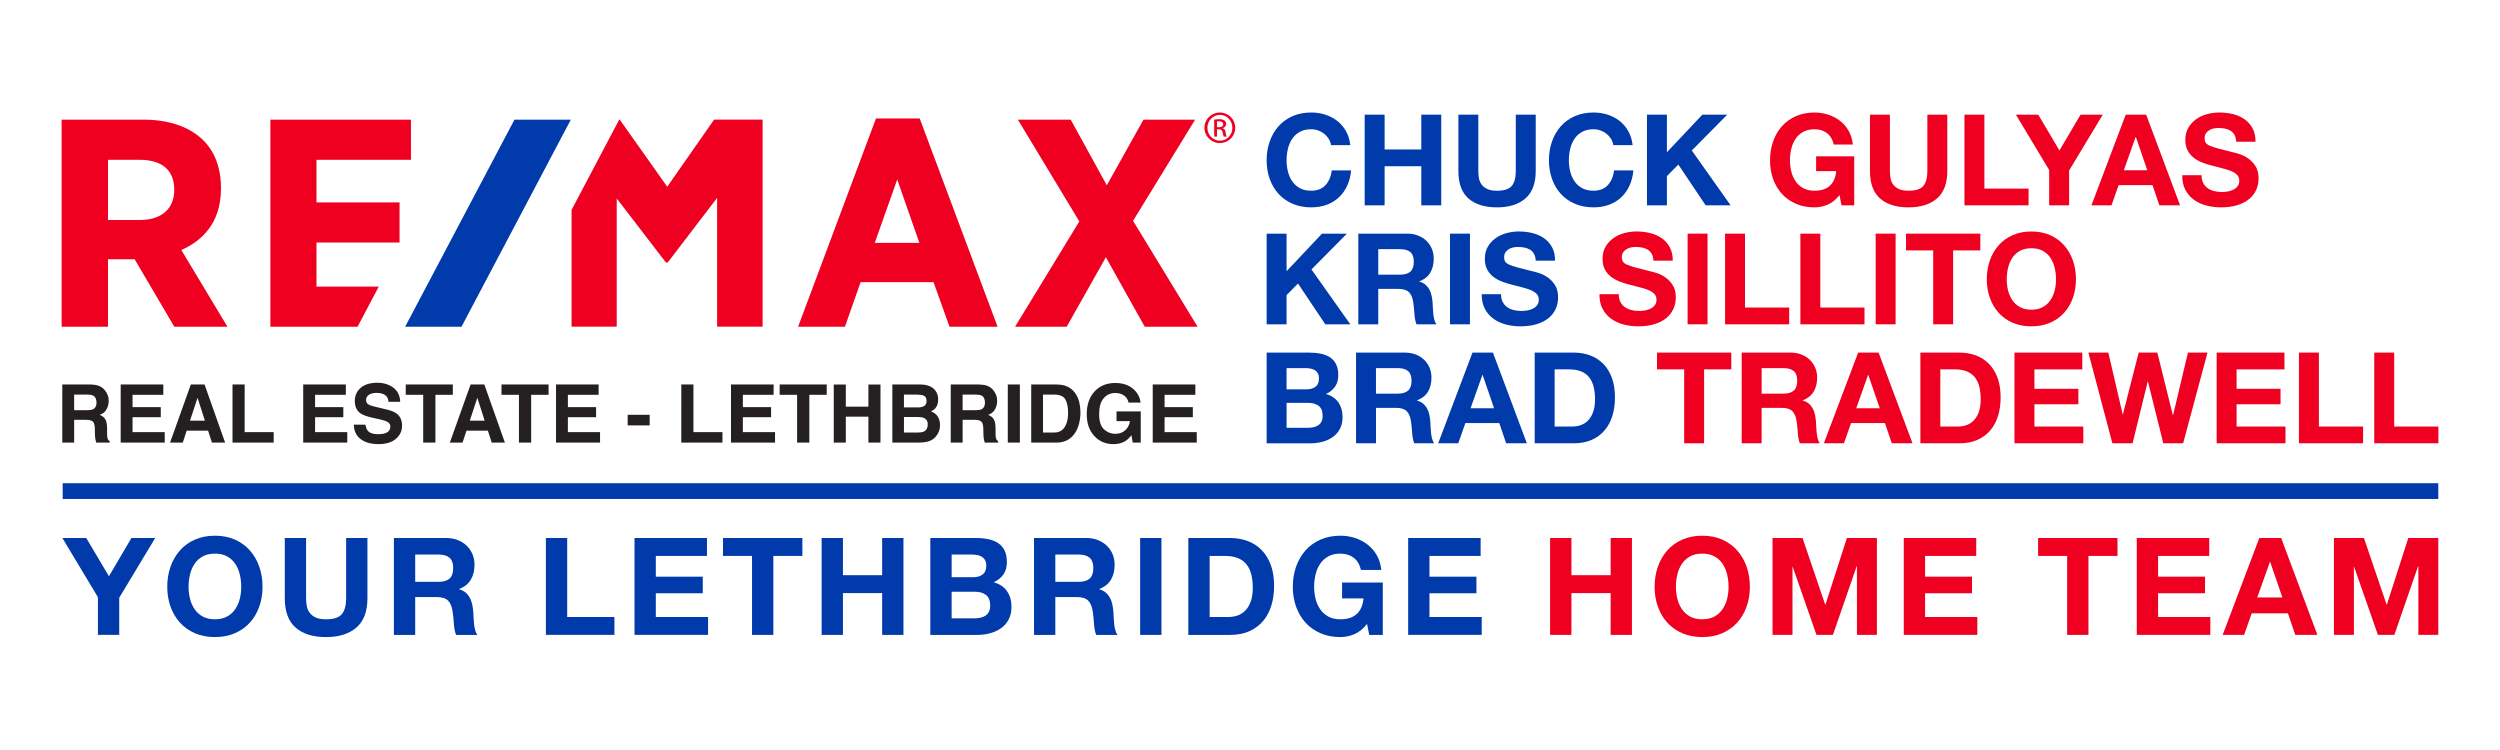 <?xml version="1.0" encoding="utf-8"?>
<!-- Generator: Adobe Illustrator 25.4.1, SVG Export Plug-In . SVG Version: 6.00 Build 0)  -->
<svg version="1.1" id="Layer_1" xmlns="http://www.w3.org/2000/svg" xmlns:xlink="http://www.w3.org/1999/xlink" x="0px" y="0px"
	 viewBox="0 0 2365.73 709.32" style="enable-background:new 0 0 2365.73 709.32;" xml:space="preserve">
<style type="text/css">
	.st0{fill:#003AAB;}
	.st1{fill:#EF0021;}
	.st2{fill:#241F20;}
</style>
<g>
	<g>
		<path class="st0" d="M59.02,509.11h22.6l21.45,36.21l21.32-36.21h22.47l-34.03,56.5v35.19H92.66v-35.7L59.02,509.11z"/>
		<path class="st0" d="M161.36,536.27c2.06-5.86,5.01-10.98,8.86-15.35c3.85-4.37,8.58-7.79,14.19-10.27
			c5.61-2.48,11.92-3.72,18.94-3.72c7.11,0,13.44,1.24,19.01,3.72c5.56,2.48,10.27,5.91,14.13,10.27s6.81,9.48,8.86,15.35
			c2.06,5.86,3.08,12.22,3.08,19.07c0,6.68-1.03,12.91-3.08,18.68c-2.05,5.78-5.01,10.81-8.86,15.09
			c-3.85,4.28-8.56,7.64-14.13,10.08c-5.57,2.44-11.9,3.66-19.01,3.66c-7.02,0-13.33-1.22-18.94-3.66
			c-5.61-2.44-10.34-5.8-14.19-10.08c-3.85-4.28-6.81-9.31-8.86-15.09c-2.05-5.78-3.08-12.01-3.08-18.68
			C158.28,548.49,159.31,542.13,161.36,536.27z M179.79,566.58c0.9,3.64,2.33,6.91,4.3,9.82c1.97,2.91,4.54,5.24,7.71,7
			c3.17,1.76,7.02,2.63,11.56,2.63c4.54,0,8.39-0.88,11.56-2.63c3.17-1.75,5.73-4.09,7.71-7c1.97-2.91,3.4-6.18,4.3-9.82
			c0.9-3.64,1.35-7.38,1.35-11.24c0-4.02-0.45-7.92-1.35-11.68c-0.9-3.77-2.33-7.13-4.3-10.08c-1.97-2.95-4.54-5.31-7.71-7.06
			c-3.17-1.75-7.02-2.63-11.56-2.63c-4.54,0-8.39,0.88-11.56,2.63c-3.17,1.76-5.74,4.11-7.71,7.06c-1.97,2.95-3.4,6.31-4.3,10.08
			c-0.9,3.77-1.35,7.66-1.35,11.68C178.44,559.19,178.89,562.94,179.79,566.58z"/>
		<path class="st0" d="M337.3,593.8c-6.93,6.04-16.52,9.06-28.77,9.06c-12.42,0-22.02-3-28.83-8.99
			c-6.81-5.99-10.21-15.24-10.21-27.74v-57.02h20.16v57.02c0,2.48,0.21,4.92,0.64,7.32c0.43,2.4,1.33,4.52,2.7,6.36
			c1.37,1.84,3.27,3.34,5.71,4.5c2.44,1.16,5.72,1.73,9.82,1.73c7.19,0,12.15-1.6,14.9-4.81c2.74-3.21,4.11-8.24,4.11-15.09v-57.02
			h20.16v57.02C347.7,578.54,344.23,587.77,337.3,593.8z"/>
		<path class="st0" d="M422.18,509.11c4.11,0,7.81,0.67,11.11,1.99c3.29,1.33,6.12,3.15,8.48,5.46c2.35,2.31,4.15,4.99,5.39,8.03
			c1.24,3.04,1.86,6.31,1.86,9.82c0,5.39-1.14,10.06-3.4,14c-2.27,3.94-5.97,6.93-11.11,8.99v0.26c2.48,0.69,4.54,1.73,6.16,3.15
			c1.63,1.41,2.95,3.08,3.98,5.01c1.03,1.93,1.78,4.05,2.25,6.36c0.47,2.31,0.79,4.62,0.96,6.94c0.08,1.46,0.17,3.17,0.26,5.13
			c0.08,1.97,0.23,3.98,0.45,6.04c0.21,2.06,0.55,4,1.03,5.84c0.47,1.84,1.18,3.4,2.12,4.69h-20.16c-1.11-2.91-1.8-6.38-2.06-10.4
			s-0.64-7.88-1.16-11.56c-0.69-4.79-2.14-8.3-4.37-10.53c-2.23-2.22-5.87-3.34-10.92-3.34H392.9v35.83h-20.16v-91.69H422.18z
			 M414.99,550.59c4.62,0,8.09-1.03,10.4-3.08c2.31-2.06,3.47-5.39,3.47-10.02c0-4.45-1.16-7.68-3.47-9.7
			c-2.31-2.01-5.78-3.02-10.4-3.02H392.9v25.81H414.99z"/>
		<path class="st0" d="M536.73,509.11v74.74h44.69v16.95h-64.85v-91.69H536.73z"/>
		<path class="st0" d="M669,509.11v16.95h-48.41v19.65h44.43v15.67h-44.43v22.47h49.44v16.95h-69.6v-91.69H669z"/>
		<path class="st0" d="M684.15,526.06v-16.95h75.13v16.95H731.8v74.74h-20.16v-74.74H684.15z"/>
		<path class="st0" d="M797.67,509.11v35.19h37.11v-35.19h20.16v91.69h-20.16v-39.55h-37.11v39.55h-20.16v-91.69H797.67z"/>
		<path class="st0" d="M923.52,509.11c4.37,0,8.35,0.38,11.94,1.16c3.6,0.77,6.68,2.03,9.25,3.79c2.57,1.76,4.56,4.09,5.97,7
			c1.41,2.91,2.12,6.51,2.12,10.79c0,4.62-1.05,8.48-3.15,11.56c-2.1,3.08-5.2,5.61-9.31,7.58c5.65,1.63,9.87,4.47,12.65,8.54
			c2.78,4.07,4.17,8.97,4.17,14.7c0,4.63-0.9,8.63-2.7,12.01c-1.8,3.38-4.22,6.14-7.26,8.28c-3.04,2.14-6.51,3.73-10.4,4.75
			c-3.9,1.03-7.9,1.54-12.01,1.54h-44.43v-91.69H923.52z M920.96,546.22c3.59,0,6.55-0.85,8.86-2.57s3.47-4.5,3.47-8.35
			c0-2.14-0.39-3.89-1.16-5.26c-0.77-1.37-1.8-2.44-3.08-3.21c-1.28-0.77-2.76-1.31-4.43-1.61c-1.67-0.3-3.4-0.45-5.2-0.45h-18.88
			v21.44H920.96z M922.11,585.13c1.97,0,3.85-0.19,5.65-0.58s3.38-1.03,4.75-1.93c1.37-0.9,2.46-2.12,3.27-3.66
			c0.81-1.54,1.22-3.51,1.22-5.91c0-4.71-1.33-8.07-3.98-10.08c-2.65-2.01-6.16-3.02-10.53-3.02h-21.96v25.17H922.11z"/>
		<path class="st0" d="M1027.93,509.11c4.11,0,7.81,0.67,11.11,1.99c3.29,1.33,6.12,3.15,8.48,5.46c2.35,2.31,4.15,4.99,5.39,8.03
			c1.24,3.04,1.86,6.31,1.86,9.82c0,5.39-1.14,10.06-3.4,14c-2.27,3.94-5.97,6.93-11.11,8.99v0.26c2.48,0.69,4.54,1.73,6.16,3.15
			c1.62,1.41,2.95,3.08,3.98,5.01c1.03,1.93,1.78,4.05,2.25,6.36c0.47,2.31,0.79,4.62,0.96,6.94c0.08,1.46,0.17,3.17,0.26,5.13
			c0.08,1.97,0.23,3.98,0.45,6.04c0.21,2.06,0.55,4,1.03,5.84c0.47,1.84,1.18,3.4,2.12,4.69h-20.16c-1.11-2.91-1.8-6.38-2.06-10.4
			s-0.64-7.88-1.16-11.56c-0.69-4.79-2.14-8.3-4.37-10.53c-2.23-2.22-5.87-3.34-10.92-3.34h-20.16v35.83h-20.16v-91.69H1027.93z
			 M1020.73,550.59c4.62,0,8.09-1.03,10.4-3.08c2.31-2.06,3.47-5.39,3.47-10.02c0-4.45-1.16-7.68-3.47-9.7
			c-2.31-2.01-5.78-3.02-10.4-3.02h-22.09v25.81H1020.73z"/>
		<path class="st0" d="M1099.07,509.11v91.69h-20.16v-91.69H1099.07z"/>
		<path class="st0" d="M1164.05,509.11c5.91,0,11.41,0.94,16.5,2.82c5.09,1.89,9.5,4.71,13.23,8.48c3.72,3.77,6.63,8.48,8.73,14.13
			c2.1,5.65,3.15,12.29,3.15,19.9c0,6.68-0.86,12.84-2.57,18.49c-1.71,5.65-4.3,10.53-7.77,14.64c-3.47,4.11-7.79,7.34-12.97,9.7
			c-5.18,2.35-11.28,3.53-18.3,3.53h-39.55v-91.69H1164.05z M1162.63,583.85c2.91,0,5.74-0.47,8.48-1.41
			c2.74-0.94,5.18-2.5,7.32-4.69c2.14-2.19,3.85-5.03,5.14-8.54c1.29-3.51,1.93-7.79,1.93-12.84c0-4.62-0.45-8.8-1.35-12.52
			c-0.9-3.72-2.38-6.91-4.43-9.57c-2.06-2.65-4.77-4.69-8.16-6.1c-3.38-1.41-7.56-2.12-12.52-2.12h-14.38v57.79H1162.63z"/>
		<path class="st0" d="M1281.68,600.09c-4.37,1.84-8.78,2.76-13.23,2.76c-7.02,0-13.33-1.22-18.94-3.66
			c-5.61-2.44-10.34-5.8-14.19-10.08c-3.85-4.28-6.81-9.31-8.86-15.09c-2.06-5.78-3.08-12.01-3.08-18.68
			c0-6.85,1.03-13.2,3.08-19.07c2.06-5.86,5.01-10.98,8.86-15.35c3.85-4.37,8.58-7.79,14.19-10.27c5.6-2.48,11.92-3.72,18.94-3.72
			c4.71,0,9.27,0.71,13.68,2.12c4.41,1.41,8.39,3.49,11.94,6.23c3.55,2.74,6.49,6.12,8.8,10.15c2.31,4.03,3.72,8.65,4.24,13.87
			h-19.26c-1.2-5.14-3.51-8.99-6.94-11.56c-3.42-2.57-7.57-3.85-12.46-3.85c-4.54,0-8.39,0.88-11.56,2.63
			c-3.17,1.76-5.73,4.11-7.7,7.06c-1.97,2.95-3.4,6.31-4.3,10.08c-0.9,3.77-1.35,7.66-1.35,11.68c0,3.85,0.45,7.6,1.35,11.24
			c0.9,3.64,2.33,6.91,4.3,9.82c1.97,2.91,4.54,5.24,7.7,7c3.17,1.76,7.02,2.63,11.56,2.63c6.68,0,11.84-1.69,15.48-5.07
			c3.64-3.38,5.76-8.28,6.36-14.7h-20.29v-15.02h38.52v49.57h-12.84l-2.06-10.4C1290.02,595.02,1286.04,598.25,1281.68,600.09z"/>
		<path class="st0" d="M1401.11,509.11v16.95h-48.41v19.65h44.43v15.67h-44.43v22.47h49.44v16.95h-69.6v-91.69H1401.11z"/>
		<path class="st1" d="M1487.02,509.11v35.19h37.11v-35.19h20.16v91.69h-20.16v-39.55h-37.11v39.55h-20.16v-91.69H1487.02z"/>
		<path class="st1" d="M1568.82,536.27c2.06-5.86,5.01-10.98,8.86-15.35c3.85-4.37,8.58-7.79,14.19-10.27
			c5.6-2.48,11.92-3.72,18.94-3.72c7.11,0,13.44,1.24,19.01,3.72c5.56,2.48,10.27,5.91,14.13,10.27c3.85,4.37,6.81,9.48,8.86,15.35
			c2.05,5.86,3.08,12.22,3.08,19.07c0,6.68-1.03,12.91-3.08,18.68c-2.06,5.78-5.01,10.81-8.86,15.09
			c-3.85,4.28-8.56,7.64-14.13,10.08c-5.57,2.44-11.9,3.66-19.01,3.66c-7.02,0-13.33-1.22-18.94-3.66
			c-5.61-2.44-10.34-5.8-14.19-10.08c-3.85-4.28-6.81-9.31-8.86-15.09c-2.06-5.78-3.08-12.01-3.08-18.68
			C1565.74,548.49,1566.76,542.13,1568.82,536.27z M1587.25,566.58c0.9,3.64,2.33,6.91,4.3,9.82c1.97,2.91,4.54,5.24,7.7,7
			c3.17,1.76,7.02,2.63,11.56,2.63c4.54,0,8.39-0.88,11.56-2.63c3.17-1.75,5.74-4.09,7.71-7c1.97-2.91,3.4-6.18,4.3-9.82
			c0.9-3.64,1.35-7.38,1.35-11.24c0-4.02-0.45-7.92-1.35-11.68c-0.9-3.77-2.34-7.13-4.3-10.08c-1.97-2.95-4.54-5.31-7.71-7.06
			c-3.17-1.75-7.02-2.63-11.56-2.63c-4.54,0-8.39,0.88-11.56,2.63c-3.17,1.76-5.73,4.11-7.7,7.06c-1.97,2.95-3.4,6.31-4.3,10.08
			c-0.9,3.77-1.35,7.66-1.35,11.68C1585.9,559.19,1586.35,562.94,1587.25,566.58z"/>
		<path class="st1" d="M1705.72,509.11l21.44,63.05h0.26l20.29-63.05h28.38v91.69h-18.88v-64.98h-0.26l-22.47,64.98h-15.54
			l-22.47-64.34h-0.26v64.34h-18.88v-91.69H1705.72z"/>
		<path class="st1" d="M1870.09,509.11v16.95h-48.41v19.65h44.43v15.67h-44.43v22.47h49.44v16.95h-69.6v-91.69H1870.09z"/>
		<path class="st1" d="M1928.64,526.06v-16.95h75.13v16.95h-27.48v74.74h-20.16v-74.74H1928.64z"/>
		<path class="st1" d="M2090.58,509.11v16.95h-48.41v19.65h44.43v15.67h-44.43v22.47h49.44v16.95h-69.6v-91.69H2090.58z"/>
		<path class="st1" d="M2158.64,509.11l34.29,91.69H2172l-6.94-20.42h-34.29l-7.19,20.42h-20.29l34.68-91.69H2158.64z
			 M2159.8,565.35l-11.56-33.64h-0.25l-11.95,33.64H2159.8z"/>
		<path class="st1" d="M2236.98,509.11l21.44,63.05h0.26l20.29-63.05h28.38v91.69h-18.88v-64.98h-0.26l-22.47,64.98h-15.54
			l-22.47-64.34h-0.26v64.34h-18.88v-91.69H2236.98z"/>
	</g>
	<g>
		<path class="st0" d="M1257.37,131.4c-1.12-1.8-2.52-3.38-4.21-4.75c-1.69-1.36-3.59-2.42-5.71-3.19
			c-2.12-0.76-4.35-1.14-6.67-1.14c-4.25,0-7.85,0.82-10.81,2.46c-2.97,1.64-5.37,3.85-7.21,6.61c-1.85,2.76-3.19,5.91-4.03,9.43
			c-0.84,3.53-1.26,7.17-1.26,10.93c0,3.61,0.42,7.11,1.26,10.52c0.84,3.4,2.18,6.47,4.03,9.19c1.84,2.72,4.24,4.91,7.21,6.55
			c2.96,1.65,6.56,2.46,10.81,2.46c5.77,0,10.27-1.76,13.52-5.29c3.25-3.52,5.23-8.17,5.95-13.94h18.27
			c-0.48,5.37-1.72,10.22-3.73,14.54c-2,4.33-4.64,8.01-7.93,11.06c-3.29,3.05-7.13,5.37-11.54,6.97c-4.41,1.6-9.25,2.4-14.54,2.4
			c-6.57,0-12.48-1.14-17.72-3.42c-5.25-2.29-9.67-5.43-13.28-9.43c-3.6-4.01-6.37-8.71-8.29-14.12
			c-1.92-5.41-2.89-11.24-2.89-17.49c0-6.41,0.96-12.36,2.89-17.84c1.92-5.49,4.69-10.27,8.29-14.36c3.61-4.09,8.03-7.29,13.28-9.61
			c5.24-2.32,11.15-3.48,17.72-3.48c4.73,0,9.19,0.68,13.4,2.04c4.2,1.37,7.97,3.35,11.29,5.95c3.32,2.6,6.07,5.83,8.23,9.67
			c2.16,3.85,3.53,8.25,4.09,13.22h-18.27C1259.21,135.19,1258.49,133.2,1257.37,131.4z"/>
		<path class="st0" d="M1310.24,108.51v32.93h34.73v-32.93h18.87v85.8h-18.87V157.3h-34.73v37.01h-18.87v-85.8H1310.24z"/>
		<path class="st0" d="M1443.51,187.76c-6.49,5.65-15.46,8.47-26.92,8.47c-11.62,0-20.61-2.8-26.98-8.41
			c-6.37-5.61-9.55-14.26-9.55-25.96v-53.36h18.87v53.36c0,2.33,0.2,4.61,0.6,6.85c0.4,2.24,1.24,4.23,2.52,5.95
			c1.28,1.72,3.06,3.13,5.35,4.21c2.28,1.08,5.35,1.62,9.19,1.62c6.73,0,11.38-1.5,13.94-4.51c2.57-3,3.85-7.71,3.85-14.12v-53.36
			h18.87v53.36C1453.25,173.48,1450,182.11,1443.51,187.76z"/>
		<path class="st0" d="M1524.51,131.4c-1.12-1.8-2.52-3.38-4.21-4.75c-1.68-1.36-3.59-2.42-5.71-3.19
			c-2.12-0.76-4.34-1.14-6.67-1.14c-4.25,0-7.85,0.82-10.82,2.46s-5.37,3.85-7.21,6.61c-1.84,2.76-3.18,5.91-4.02,9.43
			c-0.84,3.53-1.26,7.17-1.26,10.93c0,3.61,0.42,7.11,1.26,10.52c0.84,3.4,2.18,6.47,4.02,9.19c1.84,2.72,4.25,4.91,7.21,6.55
			c2.96,1.65,6.57,2.46,10.82,2.46c5.77,0,10.27-1.76,13.52-5.29c3.24-3.52,5.23-8.17,5.95-13.94h18.26
			c-0.48,5.37-1.72,10.22-3.72,14.54c-2.01,4.33-4.65,8.01-7.93,11.06c-3.29,3.05-7.13,5.37-11.54,6.97
			c-4.41,1.6-9.26,2.4-14.54,2.4c-6.57,0-12.48-1.14-17.73-3.42c-5.24-2.29-9.67-5.43-13.28-9.43c-3.61-4.01-6.37-8.71-8.29-14.12
			c-1.92-5.41-2.88-11.24-2.88-17.49c0-6.41,0.96-12.36,2.88-17.84c1.92-5.49,4.68-10.27,8.29-14.36c3.6-4.09,8.03-7.29,13.28-9.61
			c5.25-2.32,11.16-3.48,17.73-3.48c4.73,0,9.2,0.68,13.4,2.04c4.21,1.37,7.97,3.35,11.3,5.95c3.32,2.6,6.07,5.83,8.23,9.67
			c2.16,3.85,3.52,8.25,4.08,13.22h-18.27C1526.35,135.19,1525.63,133.2,1524.51,131.4z"/>
		<path class="st0" d="M1577.38,108.51v35.57l33.53-35.57h23.55l-33.53,33.89l36.77,51.91h-23.67l-25.84-38.58l-10.82,10.94v27.64
			h-18.86v-85.8H1577.38z"/>
	</g>
	<g>
		<path class="st1" d="M1729.52,193.65c-4.09,1.72-8.21,2.58-12.38,2.58c-6.57,0-12.48-1.14-17.73-3.42
			c-5.25-2.29-9.67-5.43-13.28-9.43c-3.61-4.01-6.37-8.71-8.29-14.12c-1.92-5.41-2.88-11.24-2.88-17.49
			c0-6.41,0.96-12.36,2.88-17.84c1.92-5.49,4.68-10.27,8.29-14.36c3.6-4.09,8.03-7.29,13.28-9.61c5.25-2.32,11.16-3.48,17.73-3.48
			c4.4,0,8.67,0.66,12.8,1.98c4.13,1.32,7.85,3.27,11.18,5.83c3.32,2.57,6.07,5.73,8.23,9.49c2.16,3.77,3.49,8.09,3.96,12.98h-18.02
			c-1.12-4.81-3.29-8.41-6.49-10.82c-3.21-2.4-7.09-3.61-11.66-3.61c-4.25,0-7.85,0.82-10.82,2.46c-2.96,1.64-5.37,3.85-7.21,6.61
			c-1.84,2.76-3.18,5.91-4.02,9.43c-0.84,3.53-1.26,7.17-1.26,10.93c0,3.61,0.42,7.11,1.26,10.52c0.84,3.4,2.18,6.47,4.02,9.19
			c1.84,2.72,4.25,4.91,7.21,6.55c2.96,1.65,6.57,2.46,10.82,2.46c6.25,0,11.08-1.58,14.48-4.75c3.4-3.16,5.39-7.75,5.95-13.76
			h-18.99v-14.06h36.05v46.39h-12.02l-1.92-9.73C1737.33,188.9,1733.6,191.93,1729.52,193.65z"/>
		<path class="st1" d="M1832.99,187.76c-6.49,5.65-15.46,8.47-26.92,8.47c-11.62,0-20.61-2.8-26.98-8.41
			c-6.37-5.61-9.55-14.26-9.55-25.96v-53.36h18.86v53.36c0,2.33,0.2,4.61,0.6,6.85c0.4,2.24,1.24,4.23,2.52,5.95
			c1.28,1.72,3.06,3.13,5.35,4.21c2.28,1.08,5.35,1.62,9.19,1.62c6.73,0,11.38-1.5,13.94-4.51c2.56-3,3.85-7.71,3.85-14.12v-53.36
			h18.87v53.36C1842.72,173.48,1839.48,182.11,1832.99,187.76z"/>
		<path class="st1" d="M1877.81,108.51v69.94h41.82v15.86h-60.69v-85.8H1877.81z"/>
		<path class="st1" d="M1907.62,108.51h21.15l20.07,33.89l19.95-33.89h21.03l-31.84,52.88v32.93h-18.87V160.9L1907.62,108.51z"/>
		<path class="st1" d="M2030.91,108.51l32.08,85.8h-19.59l-6.49-19.11h-32.08l-6.73,19.11h-18.99l32.45-85.8H2030.91z
			 M2031.99,161.14l-10.82-31.49h-0.24l-11.18,31.49H2031.99z"/>
		<path class="st1" d="M2084.87,173.16c1.04,2,2.42,3.63,4.15,4.87c1.72,1.24,3.74,2.16,6.07,2.76c2.33,0.6,4.73,0.9,7.21,0.9
			c1.69,0,3.49-0.14,5.41-0.42c1.92-0.28,3.72-0.82,5.41-1.62c1.68-0.8,3.08-1.9,4.21-3.31c1.12-1.4,1.68-3.18,1.68-5.35
			c0-2.32-0.74-4.21-2.22-5.65c-1.48-1.44-3.43-2.65-5.83-3.61c-2.4-0.96-5.13-1.8-8.17-2.52c-3.04-0.72-6.13-1.52-9.25-2.4
			c-3.21-0.8-6.33-1.78-9.37-2.95c-3.04-1.16-5.77-2.66-8.17-4.51c-2.4-1.84-4.35-4.15-5.83-6.91c-1.48-2.76-2.22-6.11-2.22-10.03
			c0-4.4,0.94-8.23,2.82-11.48c1.88-3.25,4.34-5.95,7.39-8.11c3.04-2.16,6.49-3.77,10.33-4.81c3.85-1.04,7.69-1.56,11.54-1.56
			c4.49,0,8.79,0.5,12.92,1.5c4.12,1,7.79,2.63,10.99,4.87s5.75,5.11,7.63,8.59c1.88,3.48,2.82,7.71,2.82,12.68h-18.27
			c-0.16-2.56-0.7-4.69-1.62-6.37c-0.92-1.68-2.14-3-3.66-3.96c-1.52-0.96-3.27-1.64-5.23-2.04c-1.96-0.4-4.11-0.6-6.43-0.6
			c-1.52,0-3.04,0.16-4.57,0.48c-1.52,0.32-2.91,0.88-4.15,1.68c-1.24,0.8-2.27,1.8-3.06,3c-0.8,1.2-1.2,2.72-1.2,4.57
			c0,1.68,0.32,3.04,0.96,4.08c0.64,1.04,1.9,2.01,3.79,2.89c1.88,0.88,4.49,1.76,7.81,2.64c3.32,0.88,7.67,2.01,13.04,3.36
			c1.6,0.32,3.82,0.9,6.67,1.74c2.84,0.84,5.67,2.18,8.47,4.02c2.8,1.84,5.23,4.31,7.27,7.39c2.04,3.08,3.06,7.03,3.06,11.84
			c0,3.93-0.76,7.57-2.28,10.94c-1.52,3.36-3.79,6.27-6.79,8.71c-3,2.44-6.73,4.35-11.18,5.71c-4.45,1.36-9.59,2.04-15.44,2.04
			c-4.73,0-9.31-0.58-13.76-1.74c-4.45-1.16-8.37-2.99-11.78-5.47c-3.41-2.48-6.11-5.65-8.11-9.49c-2.01-3.85-2.97-8.41-2.89-13.7
			h18.27C2083.3,168.71,2083.83,171.16,2084.87,173.16z"/>
	</g>
	<g>
		<path class="st0" d="M1217.47,221.09v35.57l33.53-35.57h23.55l-33.53,33.89l36.77,51.91h-23.67l-25.84-38.58l-10.81,10.94v27.64
			h-18.87v-85.8H1217.47z"/>
		<path class="st0" d="M1331.63,221.09c3.85,0,7.31,0.62,10.39,1.86c3.08,1.24,5.73,2.95,7.93,5.11c2.2,2.16,3.88,4.67,5.05,7.51
			c1.16,2.85,1.74,5.91,1.74,9.19c0,5.05-1.06,9.42-3.18,13.1c-2.12,3.68-5.59,6.49-10.39,8.41v0.24c2.32,0.64,4.24,1.62,5.77,2.94
			c1.52,1.32,2.76,2.89,3.73,4.69c0.96,1.8,1.66,3.79,2.1,5.95c0.44,2.16,0.74,4.32,0.9,6.49c0.08,1.36,0.16,2.97,0.24,4.81
			c0.08,1.84,0.22,3.73,0.42,5.65c0.2,1.92,0.52,3.74,0.96,5.47c0.44,1.72,1.1,3.19,1.99,4.39h-18.87
			c-1.04-2.72-1.68-5.97-1.93-9.73c-0.24-3.76-0.6-7.37-1.08-10.82c-0.64-4.49-2-7.77-4.08-9.85c-2.08-2.08-5.49-3.13-10.22-3.13
			h-18.87v33.53h-18.86v-85.8H1331.63z M1324.9,259.91c4.32,0,7.57-0.96,9.73-2.88c2.16-1.92,3.25-5.05,3.25-9.37
			c0-4.17-1.08-7.19-3.25-9.07c-2.16-1.88-5.41-2.82-9.73-2.82h-20.67v24.15H1324.9z"/>
		<path class="st0" d="M1390.99,221.09v85.8h-18.86v-85.8H1390.99z"/>
		<path class="st0" d="M1422,285.74c1.04,2,2.42,3.63,4.15,4.87c1.72,1.24,3.74,2.16,6.07,2.76c2.32,0.6,4.73,0.9,7.21,0.9
			c1.68,0,3.49-0.14,5.41-0.42c1.93-0.28,3.73-0.82,5.41-1.62c1.68-0.8,3.08-1.9,4.21-3.31c1.12-1.4,1.68-3.18,1.68-5.35
			c0-2.32-0.74-4.21-2.22-5.65c-1.48-1.44-3.43-2.65-5.83-3.61c-2.4-0.96-5.13-1.8-8.17-2.52c-3.04-0.72-6.13-1.52-9.25-2.4
			c-3.21-0.8-6.33-1.78-9.37-2.95c-3.05-1.16-5.77-2.66-8.17-4.51c-2.4-1.84-4.34-4.15-5.83-6.91c-1.48-2.76-2.22-6.11-2.22-10.03
			c0-4.4,0.94-8.23,2.82-11.48c1.88-3.25,4.34-5.95,7.39-8.11c3.04-2.16,6.49-3.77,10.33-4.81c3.85-1.04,7.69-1.56,11.54-1.56
			c4.49,0,8.79,0.5,12.92,1.5c4.13,1,7.79,2.63,11,4.87c3.2,2.24,5.75,5.11,7.63,8.59c1.88,3.48,2.82,7.71,2.82,12.68h-18.27
			c-0.16-2.56-0.7-4.69-1.62-6.37c-0.92-1.68-2.15-3-3.66-3.96c-1.52-0.96-3.27-1.64-5.23-2.04c-1.97-0.4-4.11-0.6-6.43-0.6
			c-1.52,0-3.05,0.16-4.57,0.48c-1.52,0.32-2.91,0.88-4.15,1.68c-1.25,0.8-2.27,1.8-3.06,3c-0.8,1.2-1.2,2.72-1.2,4.57
			c0,1.68,0.32,3.04,0.96,4.08c0.64,1.04,1.9,2.01,3.79,2.89c1.88,0.88,4.49,1.76,7.81,2.64c3.32,0.88,7.67,2.01,13.04,3.36
			c1.6,0.32,3.83,0.9,6.67,1.74c2.84,0.84,5.67,2.18,8.47,4.02c2.8,1.84,5.23,4.31,7.27,7.39c2.04,3.08,3.06,7.03,3.06,11.84
			c0,3.93-0.76,7.57-2.29,10.94c-1.52,3.36-3.78,6.27-6.79,8.71c-3,2.44-6.73,4.35-11.18,5.71c-4.45,1.36-9.6,2.04-15.44,2.04
			c-4.73,0-9.31-0.58-13.76-1.74c-4.45-1.16-8.37-2.99-11.78-5.47c-3.41-2.48-6.11-5.65-8.11-9.49c-2.01-3.85-2.97-8.41-2.89-13.7
			h18.26C1420.43,281.3,1420.95,283.74,1422,285.74z"/>
	</g>
	<g>
		<path class="st1" d="M1533.39,285.74c1.04,2,2.42,3.63,4.15,4.87c1.72,1.24,3.74,2.16,6.07,2.76c2.32,0.6,4.72,0.9,7.21,0.9
			c1.68,0,3.48-0.14,5.41-0.42c1.92-0.28,3.72-0.82,5.41-1.62c1.68-0.8,3.08-1.9,4.21-3.31c1.12-1.4,1.68-3.18,1.68-5.35
			c0-2.32-0.74-4.21-2.23-5.65c-1.48-1.44-3.42-2.65-5.83-3.61c-2.4-0.96-5.13-1.8-8.17-2.52c-3.04-0.72-6.13-1.52-9.25-2.4
			c-3.21-0.8-6.33-1.78-9.37-2.95c-3.05-1.16-5.77-2.66-8.17-4.51c-2.4-1.84-4.34-4.15-5.83-6.91c-1.48-2.76-2.22-6.11-2.22-10.03
			c0-4.4,0.94-8.23,2.82-11.48c1.88-3.25,4.34-5.95,7.39-8.11c3.05-2.16,6.49-3.77,10.34-4.81c3.85-1.04,7.69-1.56,11.54-1.56
			c4.49,0,8.79,0.5,12.92,1.5c4.13,1,7.79,2.63,11,4.87c3.2,2.24,5.75,5.11,7.63,8.59c1.88,3.48,2.82,7.71,2.82,12.68h-18.27
			c-0.16-2.56-0.7-4.69-1.62-6.37s-2.14-3-3.66-3.96c-1.52-0.96-3.27-1.64-5.23-2.04c-1.96-0.4-4.11-0.6-6.43-0.6
			c-1.52,0-3.04,0.16-4.57,0.48c-1.52,0.32-2.91,0.88-4.15,1.68c-1.24,0.8-2.27,1.8-3.06,3c-0.8,1.2-1.2,2.72-1.2,4.57
			c0,1.68,0.32,3.04,0.96,4.08c0.64,1.04,1.9,2.01,3.79,2.89c1.88,0.88,4.49,1.76,7.81,2.64c3.32,0.88,7.67,2.01,13.04,3.36
			c1.6,0.32,3.82,0.9,6.67,1.74c2.84,0.84,5.67,2.18,8.47,4.02c2.8,1.84,5.23,4.31,7.27,7.39c2.04,3.08,3.06,7.03,3.06,11.84
			c0,3.93-0.76,7.57-2.29,10.94c-1.52,3.36-3.79,6.27-6.79,8.71c-3,2.44-6.73,4.35-11.18,5.71c-4.45,1.36-9.6,2.04-15.44,2.04
			c-4.73,0-9.31-0.58-13.76-1.74c-4.45-1.16-8.37-2.99-11.78-5.47s-6.11-5.65-8.11-9.49c-2.01-3.85-2.97-8.41-2.88-13.7h18.26
			C1531.83,281.3,1532.35,283.74,1533.39,285.74z"/>
		<path class="st1" d="M1615.83,221.09v85.8h-18.86v-85.8H1615.83z"/>
		<path class="st1" d="M1651.28,221.09v69.94h41.82v15.86h-60.69v-85.8H1651.28z"/>
		<path class="st1" d="M1722.54,221.09v69.94h41.82v15.86h-60.69v-85.8H1722.54z"/>
		<path class="st1" d="M1793.8,221.09v85.8h-18.87v-85.8H1793.8z"/>
		<path class="st1" d="M1803.66,236.95v-15.86h70.3v15.86h-25.72v69.94h-18.87v-69.94H1803.66z"/>
		<path class="st1" d="M1882.97,246.51c1.92-5.49,4.69-10.27,8.29-14.36c3.61-4.09,8.03-7.29,13.28-9.61
			c5.25-2.32,11.16-3.48,17.73-3.48c6.65,0,12.58,1.16,17.79,3.48c5.21,2.33,9.61,5.53,13.22,9.61c3.61,4.09,6.37,8.87,8.29,14.36
			s2.88,11.44,2.88,17.84c0,6.25-0.96,12.08-2.88,17.49c-1.92,5.41-4.69,10.11-8.29,14.12c-3.61,4.01-8.01,7.15-13.22,9.43
			c-5.21,2.28-11.14,3.42-17.79,3.42c-6.57,0-12.48-1.14-17.73-3.42c-5.25-2.29-9.67-5.43-13.28-9.43
			c-3.61-4.01-6.37-8.71-8.29-14.12c-1.92-5.41-2.89-11.24-2.89-17.49C1880.09,257.95,1881.05,252,1882.97,246.51z M1900.22,274.87
			c0.84,3.4,2.18,6.47,4.02,9.19c1.84,2.72,4.25,4.91,7.21,6.55c2.97,1.65,6.57,2.46,10.82,2.46s7.85-0.82,10.82-2.46
			c2.96-1.64,5.37-3.82,7.21-6.55c1.84-2.72,3.19-5.79,4.03-9.19c0.84-3.4,1.26-6.91,1.26-10.52c0-3.76-0.42-7.41-1.26-10.93
			c-0.84-3.53-2.18-6.67-4.03-9.43c-1.84-2.76-4.25-4.97-7.21-6.61c-2.97-1.64-6.57-2.46-10.82-2.46s-7.85,0.82-10.82,2.46
			c-2.97,1.64-5.37,3.85-7.21,6.61c-1.84,2.76-3.18,5.91-4.02,9.43c-0.84,3.53-1.26,7.17-1.26,10.93
			C1898.95,267.96,1899.37,271.47,1900.22,274.87z"/>
	</g>
	<g>
		<path class="st0" d="M1238.98,333.67c4.09,0,7.81,0.36,11.18,1.08c3.36,0.72,6.25,1.9,8.65,3.55c2.4,1.64,4.27,3.83,5.59,6.55
			c1.32,2.72,1.98,6.09,1.98,10.1c0,4.32-0.98,7.93-2.95,10.82c-1.97,2.88-4.87,5.25-8.71,7.09c5.29,1.52,9.23,4.19,11.84,7.99
			c2.6,3.81,3.9,8.39,3.9,13.76c0,4.33-0.84,8.07-2.52,11.24c-1.68,3.17-3.95,5.75-6.79,7.75c-2.84,2-6.09,3.48-9.73,4.45
			c-3.64,0.96-7.39,1.44-11.23,1.44h-41.58v-85.8H1238.98z M1236.57,368.4c3.36,0,6.13-0.8,8.29-2.4c2.16-1.6,3.25-4.21,3.25-7.81
			c0-2-0.36-3.64-1.08-4.93c-0.72-1.28-1.68-2.29-2.88-3c-1.2-0.72-2.58-1.22-4.15-1.5c-1.56-0.28-3.18-0.42-4.87-0.42h-17.67v20.07
			H1236.57z M1237.66,404.81c1.84,0,3.61-0.18,5.29-0.54c1.68-0.36,3.16-0.96,4.45-1.8c1.28-0.84,2.3-1.98,3.06-3.43
			c0.76-1.44,1.14-3.28,1.14-5.53c0-4.41-1.24-7.55-3.72-9.43c-2.48-1.88-5.77-2.83-9.85-2.83h-20.55v23.55H1237.66z"/>
		<path class="st0" d="M1329.47,333.67c3.85,0,7.31,0.62,10.4,1.86c3.08,1.24,5.73,2.95,7.93,5.11c2.2,2.16,3.88,4.67,5.05,7.51
			c1.16,2.85,1.74,5.91,1.74,9.19c0,5.05-1.06,9.42-3.18,13.1c-2.12,3.68-5.59,6.49-10.39,8.41v0.24c2.32,0.64,4.25,1.62,5.77,2.94
			c1.52,1.32,2.76,2.89,3.73,4.69c0.96,1.8,1.66,3.79,2.1,5.95c0.44,2.16,0.74,4.32,0.9,6.49c0.08,1.36,0.16,2.97,0.24,4.81
			c0.08,1.84,0.22,3.73,0.42,5.65c0.2,1.92,0.52,3.74,0.96,5.47c0.44,1.72,1.1,3.19,1.98,4.39h-18.87
			c-1.04-2.72-1.68-5.97-1.92-9.73c-0.24-3.76-0.6-7.37-1.08-10.82c-0.64-4.49-2-7.77-4.09-9.85c-2.08-2.08-5.49-3.13-10.21-3.13
			h-18.87v33.53h-18.87v-85.8H1329.47z M1322.74,372.49c4.33,0,7.57-0.96,9.73-2.88c2.16-1.92,3.25-5.05,3.25-9.37
			c0-4.17-1.08-7.19-3.25-9.07c-2.16-1.88-5.41-2.82-9.73-2.82h-20.67v24.15H1322.74z"/>
		<path class="st0" d="M1412.75,333.67l32.09,85.8h-19.59l-6.49-19.11h-32.09l-6.73,19.11h-18.99l32.44-85.8H1412.75z
			 M1413.83,386.31l-10.82-31.49h-0.24l-11.18,31.49H1413.83z"/>
		<path class="st0" d="M1489.29,333.67c5.53,0,10.67,0.88,15.44,2.65c4.76,1.76,8.89,4.41,12.38,7.93
			c3.48,3.53,6.21,7.93,8.17,13.22c1.96,5.29,2.94,11.5,2.94,18.63c0,6.25-0.8,12.02-2.4,17.3c-1.6,5.29-4.02,9.86-7.27,13.7
			c-3.25,3.85-7.29,6.87-12.14,9.07c-4.85,2.2-10.56,3.31-17.13,3.31h-37.01v-85.8H1489.29z M1487.97,403.61
			c2.72,0,5.37-0.44,7.93-1.32c2.56-0.88,4.85-2.34,6.85-4.39c2-2.04,3.6-4.7,4.81-7.99c1.2-3.29,1.8-7.29,1.8-12.02
			c0-4.32-0.42-8.23-1.26-11.72c-0.84-3.48-2.23-6.47-4.15-8.95c-1.92-2.48-4.47-4.39-7.63-5.71c-3.17-1.32-7.07-1.98-11.72-1.98
			h-13.46v54.08H1487.97z"/>
	</g>
	<g>
		<path class="st1" d="M1568.01,349.53v-15.86h70.3v15.86h-25.72v69.94h-18.87v-69.94H1568.01z"/>
		<path class="st1" d="M1694.43,333.67c3.84,0,7.31,0.62,10.4,1.86c3.08,1.24,5.73,2.95,7.93,5.11c2.2,2.16,3.89,4.67,5.05,7.51
			c1.16,2.85,1.74,5.91,1.74,9.19c0,5.05-1.06,9.42-3.18,13.1c-2.12,3.68-5.59,6.49-10.4,8.41v0.24c2.32,0.64,4.25,1.62,5.77,2.94
			c1.52,1.32,2.76,2.89,3.72,4.69c0.96,1.8,1.67,3.79,2.1,5.95c0.44,2.16,0.74,4.32,0.9,6.49c0.08,1.36,0.16,2.97,0.24,4.81
			c0.08,1.84,0.22,3.73,0.42,5.65c0.2,1.92,0.52,3.74,0.96,5.47c0.44,1.72,1.1,3.19,1.98,4.39h-18.87
			c-1.04-2.72-1.68-5.97-1.92-9.73c-0.24-3.76-0.6-7.37-1.08-10.82c-0.64-4.49-2.01-7.77-4.09-9.85c-2.08-2.08-5.49-3.13-10.22-3.13
			h-18.87v33.53h-18.87v-85.8H1694.43z M1687.7,372.49c4.33,0,7.57-0.96,9.74-2.88c2.16-1.92,3.25-5.05,3.25-9.37
			c0-4.17-1.08-7.19-3.25-9.07c-2.16-1.88-5.41-2.82-9.74-2.82h-20.67v24.15H1687.7z"/>
		<path class="st1" d="M1777.71,333.67l32.08,85.8h-19.59l-6.49-19.11h-32.08l-6.73,19.11h-18.99l32.45-85.8H1777.71z
			 M1778.79,386.31l-10.82-31.49h-0.24l-11.18,31.49H1778.79z"/>
		<path class="st1" d="M1854.25,333.67c5.53,0,10.67,0.88,15.44,2.65c4.76,1.76,8.89,4.41,12.38,7.93
			c3.49,3.53,6.21,7.93,8.17,13.22c1.96,5.29,2.94,11.5,2.94,18.63c0,6.25-0.8,12.02-2.4,17.3c-1.61,5.29-4.03,9.86-7.27,13.7
			c-3.24,3.85-7.29,6.87-12.14,9.07c-4.85,2.2-10.56,3.31-17.13,3.31h-37.01v-85.8H1854.25z M1852.93,403.61
			c2.72,0,5.37-0.44,7.93-1.32c2.56-0.88,4.85-2.34,6.85-4.39c2-2.04,3.61-4.7,4.81-7.99c1.2-3.29,1.8-7.29,1.8-12.02
			c0-4.32-0.42-8.23-1.26-11.72c-0.84-3.48-2.22-6.47-4.15-8.95c-1.92-2.48-4.47-4.39-7.63-5.71c-3.16-1.32-7.07-1.98-11.72-1.98
			h-13.46v54.08H1852.93z"/>
		<path class="st1" d="M1970.46,333.67v15.86h-45.3v18.39h41.58v14.66h-41.58v21.03h46.26v15.86h-65.13v-85.8H1970.46z"/>
		<path class="st1" d="M2047.13,419.48l-14.54-58.4h-0.24l-14.3,58.4h-19.11l-22.71-85.8h18.87l13.58,58.4h0.24l14.9-58.4h17.66
			l14.66,59.13h0.24l14.06-59.13h18.51l-23.07,85.8H2047.13z"/>
		<path class="st1" d="M2161.77,333.67v15.86h-45.3v18.39h41.58v14.66h-41.58v21.03h46.26v15.86h-65.13v-85.8H2161.77z"/>
		<path class="st1" d="M2194.34,333.67v69.94h41.82v15.86h-60.69v-85.8H2194.34z"/>
		<path class="st1" d="M2265.6,333.67v69.94h41.82v15.86h-60.69v-85.8H2265.6z"/>
	</g>
	<g>
		<g>
			<path class="st1" d="M209.09,178.71v-1.11c0-18.92-6.03-34.67-17.43-45.54c-12.92-12.32-32.26-18.83-55.92-18.83H58.31v195.95
				l43.9,0v-63.86h25.17l37.57,63.86h50.28l-43.65-72.62C188.9,229.02,209.09,212.9,209.09,178.71z M164.89,179.54v0.28
				c0,17.75-12.1,28.35-32.36,28.35h-30.32v-56.98h29.44C153.4,151.19,164.89,160.99,164.89,179.54z M828.93,112.1l-73.69,197.06
				h44.31l14.85-42.2l68.98,0l15.14,42.2l45.47,0L870.3,112.1H828.93z M870,229.82h-42.22l21.25-59.98L870,229.82z M1072.2,208.97
				l58.73-95.75h-48.85l-34.73,62.11l-34.15-62.11H963.2l58.14,96.3l-60.77,99.64h48.85l37.06-65.74l36.77,65.74l50.01,0
				L1072.2,208.97z M299.48,271.19l0-41.71h78.62v-37.97h-78.62v-40.32l89.4,0v-37.97H255.86l0,195.95l82.51,0l20.04-37.97H299.48z
				 M675.75,113.21l-44.35,63.5l-44.93-63.5h-0.51l-45.09,85.4l0,110.54h42.74l0-121.33l46.19,60.13l0.24,0.4h1.85l46.72-61.09
				v121.89l43.03,0l0-195.95H675.75z"/>
			<polygon class="st0" points="486.84,113.21 383.4,309.16 436.72,309.16 540.18,113.21 			"/>
		</g>
		<g>
			<path class="st1" d="M1154.41,106.47c8.06,0,14.47,6.41,14.47,14.42c0,8.13-6.41,14.48-14.53,14.48
				c-8.05,0-14.59-6.35-14.59-14.48c0-8,6.54-14.42,14.59-14.42H1154.41z M1154.35,108.71c-6.48,0-11.78,5.46-11.78,12.17
				c0,6.85,5.29,12.24,11.84,12.24c6.55,0.05,11.78-5.39,11.78-12.18c0-6.77-5.23-12.23-11.78-12.23H1154.35z M1151.6,129.27h-2.61
				v-16.08c1.36-0.2,2.67-0.39,4.63-0.39c2.49,0,4.13,0.52,5.11,1.22c0.99,0.7,1.51,1.78,1.51,3.32c0,2.12-1.43,3.41-3.21,3.92v0.13
				c1.45,0.26,2.42,1.53,2.75,3.91c0.4,2.5,0.79,3.47,1.05,3.97h-2.75c-0.39-0.51-0.78-1.99-1.11-4.1
				c-0.39-2.05-1.43-2.82-3.53-2.82h-1.83V129.27z M1151.6,120.36h1.9c2.17,0,4-0.77,4-2.75c0-1.42-1.05-2.82-4-2.82
				c-0.85,0-1.43,0.07-1.9,0.13V120.36z"/>
		</g>
	</g>
	<path class="st2" d="M1131.15,363.84h-40.34v55h41.68v-9.89h-30.45v-14.14h26.71v-9.55h-26.71v-11.68h29.11V363.84z
		 M1079.32,381.01c-0.63-5.3-3.05-9.72-7.3-13.27c-4.24-3.54-9.86-5.31-16.85-5.31c-8.06,0-14.54,2.69-19.44,8.05
		c-4.9,5.37-7.35,12.51-7.35,21.41c0,8.8,2.43,15.74,7.27,20.81c4.65,5.04,10.63,7.57,17.91,7.57c4.43,0,8.16-0.93,11.19-2.79
		c1.77-1.06,3.76-2.9,5.97-5.5l1.15,6.86h7.61v-29.52h-22.92v9.19h12.73c-0.57,3.58-2.09,6.48-4.55,8.69
		c-2.46,2.22-5.62,3.32-9.48,3.32c-3.93,0-7.44-1.41-10.52-4.21c-3.09-2.81-4.63-7.59-4.63-14.34c0-6.7,1.42-11.72,4.27-15.07
		c2.85-3.34,6.48-5,10.92-5c2.31,0,4.41,0.41,6.3,1.23c3.39,1.49,5.51,4.12,6.38,7.87H1079.32z M999.55,363.84h-23.71v55h23.71
		c8.32,0,14.47-3.41,18.45-10.26c2.94-5.08,4.41-11.27,4.41-18.58c0-2.89-0.35-5.92-1.05-9.11c-0.69-3.18-2.01-6.14-3.92-8.88
		c-2.38-3.38-5.51-5.71-9.37-6.98C1005.8,364.29,1002.97,363.89,999.55,363.84 M997.61,373.4c5.23,0,8.73,1.5,10.48,4.49
		c1.76,3,2.64,7.3,2.64,12.89c0,4.06-0.59,7.55-1.76,10.49c-2.14,5.35-5.93,8.02-11.36,8.02h-10.62v-35.9H997.61z M965.09,363.84
		h-11.42v55h11.42V363.84z M925.99,363.84h-26.3v55h11.23v-21.57h11.23c3.2,0,5.38,0.59,6.55,1.76c1.16,1.17,1.77,3.51,1.82,7.02
		l0.08,5.11c0.03,1.61,0.18,3.2,0.49,4.74c0.15,0.74,0.39,1.73,0.74,2.95h12.68v-1.38c-1.1-0.67-1.82-1.72-2.12-3.13
		c-0.2-0.9-0.3-2.6-0.3-5.11v-3.7c0-3.86-0.54-6.72-1.59-8.6c-1.05-1.87-2.85-3.33-5.39-4.35c3.03-1.04,5.2-2.83,6.53-5.35
		c1.32-2.52,1.97-5.09,1.97-7.71c0-2.16-0.33-4.09-1.01-5.78c-0.69-1.69-1.61-3.23-2.77-4.63c-1.41-1.69-3.12-2.97-5.15-3.84
		C932.65,364.39,929.75,363.92,925.99,363.84 M923.6,373.4c2.36,0,4.13,0.33,5.31,0.97c2.11,1.15,3.15,3.38,3.15,6.72
		c0,3.08-1.09,5.15-3.25,6.19c-1.23,0.59-3.08,0.9-5.53,0.9h-12.37V373.4H923.6z M871,363.84h-26.58v55h24.78
		c2.79,0,5.38-0.24,7.77-0.74c2.38-0.49,4.46-1.41,6.22-2.76c1.56-1.17,2.85-2.61,3.89-4.33c1.63-2.59,2.45-5.51,2.45-8.77
		c0-3.16-0.72-5.85-2.14-8.07c-1.43-2.21-3.55-3.83-6.36-4.85c1.85-0.95,3.25-1.98,4.2-3.13c1.7-2.04,2.54-4.74,2.54-8.1
		c0-3.26-0.84-6.06-2.53-8.4C882.45,365.9,877.7,363.94,871,363.84 M868.93,394.63c2.36,0.03,4.19,0.33,5.5,0.93
		c2.33,1.07,3.51,3.04,3.51,5.9c0,3.38-1.2,5.67-3.61,6.87c-1.33,0.64-3.19,0.97-5.57,0.97h-13.35v-14.67H868.93z M867.35,373.4
		c2.64,0,4.8,0.28,6.5,0.86c1.97,0.82,2.95,2.51,2.95,5.07c0,2.32-0.74,3.92-2.23,4.84c-1.49,0.9-3.43,1.36-5.81,1.36h-13.37V373.4
		H867.35z M800.39,418.84V394.3h21.38v24.55h11.42v-55h-11.42v20.97h-21.38v-20.97h-11.42v55H800.39z M737.77,363.84v9.74h16.53
		v45.26h11.56v-45.26h16.46v-9.74H737.77z M732.07,363.84h-40.34v55h41.68v-9.89h-30.45v-14.14h26.71v-9.55h-26.71v-11.68h29.11
		V363.84z M644.71,418.84h38.95v-9.89H656.2v-45.11h-11.49V418.84z M593.96,402.58h20.82V392.5h-20.82V402.58z M566.49,363.84
		h-40.34v55h41.68v-9.89h-30.45v-14.14h26.71v-9.55h-26.71v-11.68h29.1V363.84z M474.55,363.84v9.74h16.53v45.26h11.56v-45.26h16.46
		v-9.74H474.55z M425.68,418.84h12.02l3.72-11.3h20.26l3.63,11.3h12.47l-19.46-55h-13.01L425.68,418.84z M451.69,376.42l6.95,21.64
		h-14.09L451.69,376.42z M383.95,363.84v9.74h16.53v45.26h11.56v-45.26h16.46v-9.74H383.95z M334.88,401.87
		c0,5.72,2.07,10.22,6.22,13.49c4.15,3.27,9.84,4.91,17.08,4.91c7.09,0,12.57-1.66,16.47-4.99c3.88-3.32,5.82-7.49,5.82-12.52
		c0-4.9-1.64-8.64-4.92-11.23c-2.11-1.67-5.28-3-9.51-4l-9.65-2.28c-3.73-0.87-6.17-1.62-7.31-2.28c-1.78-0.97-2.68-2.43-2.68-4.4
		c0-2.14,0.9-3.81,2.72-5c1.81-1.19,4.23-1.79,7.27-1.79c2.73,0,5,0.46,6.84,1.38c2.75,1.4,4.23,3.75,4.43,7.05h11.05
		c-0.21-5.85-2.38-10.3-6.52-13.38c-4.15-3.07-9.15-4.61-15.02-4.61c-7.03,0-12.35,1.63-15.98,4.89c-3.62,3.25-5.44,7.35-5.44,12.27
		c0,5.4,1.85,9.37,5.56,11.91c2.18,1.51,6.21,2.92,12.06,4.22l5.96,1.31c3.49,0.74,6.03,1.61,7.64,2.58c1.61,1,2.41,2.4,2.41,4.22
		c0,3.1-1.64,5.24-4.92,6.38c-1.72,0.6-3.97,0.9-6.74,0.9c-4.63,0-7.89-1.13-9.79-3.4c-1.05-1.24-1.74-3.12-2.1-5.63H334.88z
		 M327.27,363.84h-40.34v55h41.68v-9.89h-30.45v-14.14h26.72v-9.55h-26.72v-11.68h29.11V363.84z M220.03,418.84h38.95v-9.89h-27.46
		v-45.11h-11.5V418.84z M160.93,418.84h12.02l3.72-11.3h20.26l3.63,11.3h12.47l-19.46-55h-13L160.93,418.84z M186.94,376.42
		l6.95,21.64h-14.09L186.94,376.42z M154.54,363.84H114.2v55h41.68v-9.89h-30.45v-14.14h26.71v-9.55h-26.71v-11.68h29.11V363.84z
		 M85.25,363.84H58.94v55h11.24v-21.57h11.22c3.2,0,5.39,0.59,6.55,1.76c1.16,1.17,1.77,3.51,1.82,7.02l0.08,5.11
		c0.03,1.61,0.18,3.2,0.49,4.74c0.15,0.74,0.39,1.73,0.74,2.95h12.69v-1.38c-1.11-0.67-1.82-1.72-2.13-3.13
		c-0.2-0.9-0.3-2.6-0.3-5.11v-3.7c0-3.86-0.54-6.72-1.59-8.6c-1.05-1.87-2.85-3.33-5.39-4.35c3.03-1.04,5.2-2.83,6.53-5.35
		c1.32-2.52,1.98-5.09,1.98-7.71c0-2.16-0.34-4.09-1.02-5.78c-0.68-1.69-1.61-3.23-2.77-4.63c-1.41-1.69-3.12-2.97-5.15-3.84
		C91.9,364.39,89.01,363.92,85.25,363.84 M82.86,373.4c2.36,0,4.13,0.33,5.31,0.97c2.11,1.15,3.15,3.38,3.15,6.72
		c0,3.08-1.09,5.15-3.25,6.19c-1.23,0.59-3.07,0.9-5.53,0.9H70.17V373.4H82.86z"/>
	<g>
		<rect x="59.31" y="457.27" class="st0" width="2248.04" height="14.9"/>
	</g>
</g>
</svg>
